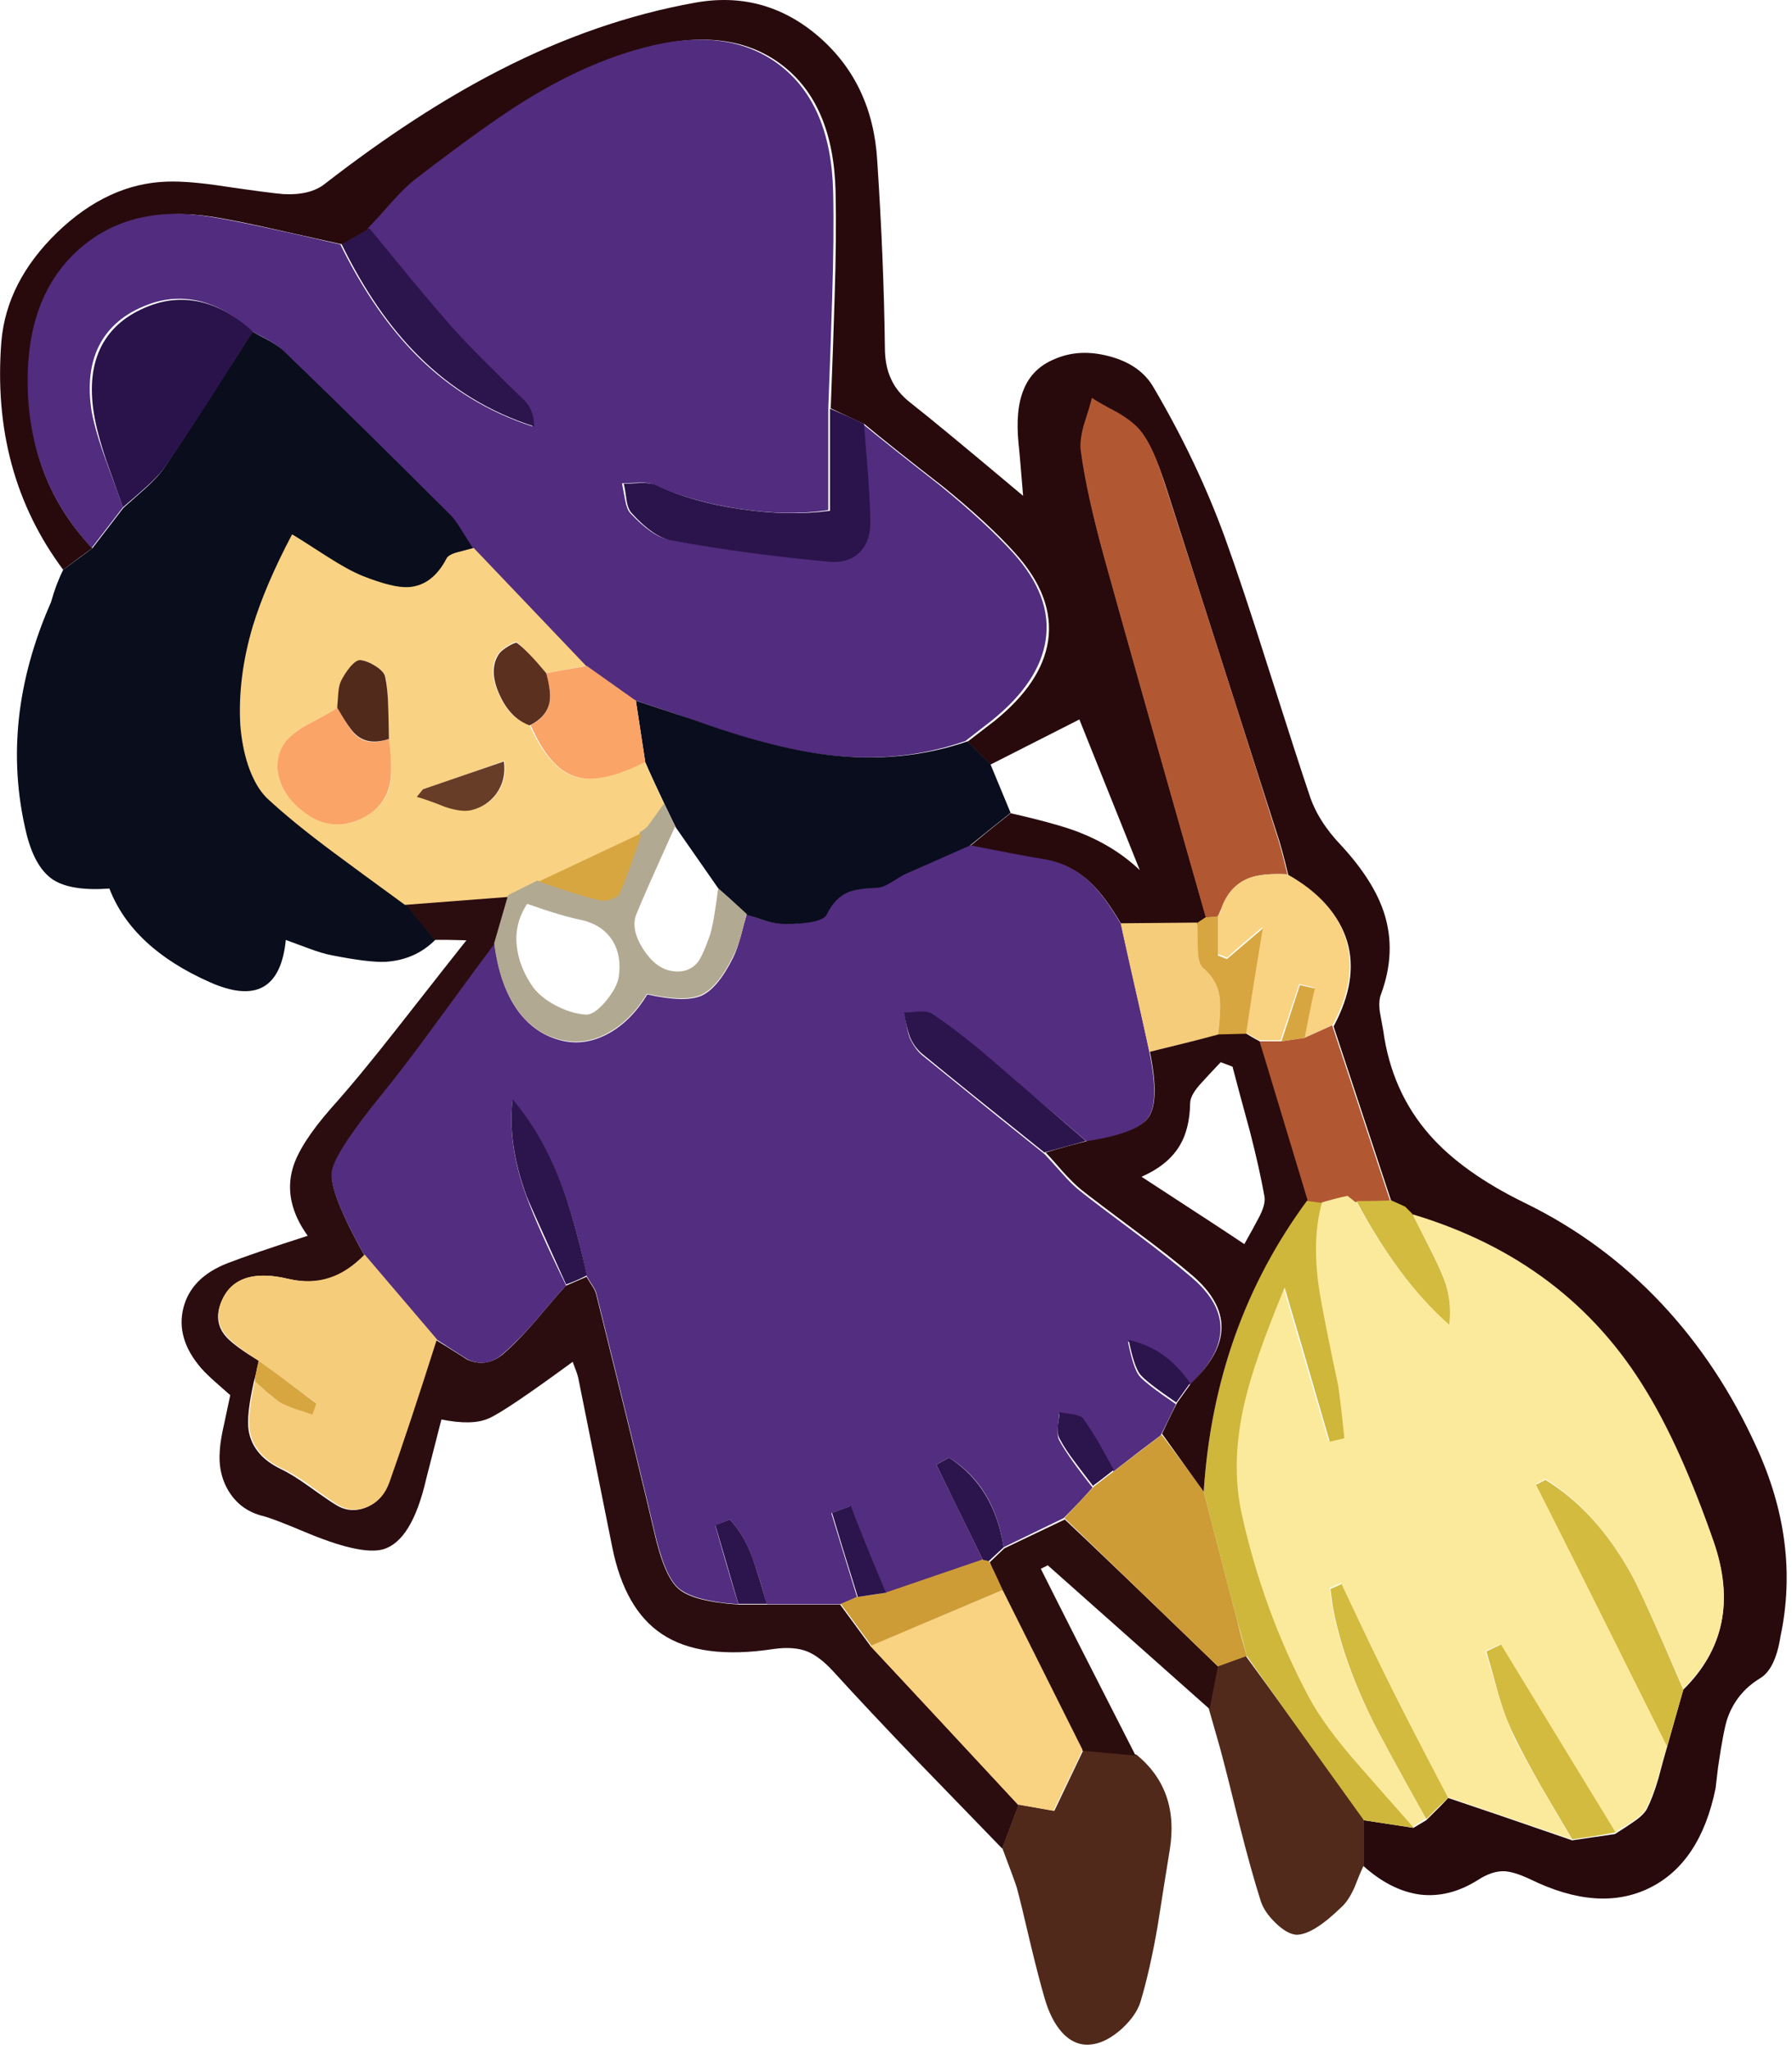 <svg xmlns="http://www.w3.org/2000/svg" xmlns:xlink="http://www.w3.org/1999/xlink" width="258" height="295" preserveAspectRatio="none"><defs><path id="a" fill="#280A0D" d="m203.5 175.1-.1-.1q-.017.01-.05 0zm-21-79.25q-3.65-11.55-6.15-18.45-3.95-10.85-10.2-21.5-1.9-3.4-6.45-4.6-4.3-1.15-7.85.4-3.2 1.3-4.45 4.35-1.25 2.95-.75 7.9.1.7.65 7.45-12.55-10.55-16.15-13.35-2-1.55-2.85-3.45-.9-1.9-.9-4.55-.15-12.5-1.1-26.9-.65-11.15-8.45-17.9-7.8-6.7-17.85-4.85-14.15 2.55-28.15 9.75-11.9 6.1-25.05 16.3-2.1 1.7-6 1.5-1.9-.15-8.4-1.1-5.15-.8-8.3-.7-8.55.25-15.9 7.35-7.25 7.05-8 15.65-1.5 18.95 8.9 32.9 2.75-2.1 4.2-3.1-9.9-10.5-9-25.45.4-11.55 7.6-17.75 7.25-6.25 18.6-4.55 3.7.6 9.4 1.9 8 1.8 9.4 2.1l4-2.3q1.15-1.2 3.4-3.75 2.05-2.25 3.7-3.55 9.9-7.6 15.35-11Q84.6 9.1 92.9 6.9q12.1-3.25 19.6 2.4t7.8 18.3q.15 6.45-.15 15.6-.15 5.2-.55 15.6l4.9 2.3q3.65 3.05 11.25 8.95 6.6 5.35 10.45 9.65 5.6 6.25 4.7 12.55-.9 6.05-7.7 11.55l-3.9 3 3.3 3.3 12.8-6.5 8.7 21.7q-3.6-3.45-8.85-5.5-3.15-1.2-9.75-2.7-3.9 3.1-5.8 4.7 6.4 1.3 10.6 2 3.85.6 6.75 3.35 2.15 2.05 4.45 6.05l11-.1 1.2-.8q-9.8-34.4-14.6-51.7-2.6-9.4-3.4-15.5-.2-1.45.45-3.7.85-2.6 1.15-3.9 1.2.75 3.7 2.1 2.15 1.25 3.2 2.5 1.8 2.2 3.7 8.1l15.9 49.7q.7 2 1.7 6.2 6.75 3.85 8.45 9.45 1.65 5.55-1.95 12.25l8.35 25.3 2 .9 1.05 1q22.167 6.678 33.65 25.5 5 8.2 9.7 21.7 4.3 12.55-4.4 21.1l-2.35 8.3q-.45 1.5-1.25 4.55-.8 2.7-1.65 4.35-.5.9-2 1.9-.85.6-2.6 1.7l-6.15.9q-11.85-4.1-17.85-6.1-1 1.1-3.15 3.2l-1.85 1.1-7.2-1.1v6.6q3.9 3.5 8.05 4.1 4.25.55 8.45-2.1 2-1.3 3.75-1.25 1.4.05 3.75 1.15 9.9 4.85 17.2 1.25t9.5-14.35l.35-3q.8-5.45 1.35-7.05 1.3-3.7 4.65-5.75 2.25-1.3 3-6.1 2.85-13.5-3.5-27.3-5.35-11.75-13.6-20.55-8.55-9.1-19.75-14.55-8.9-4.35-13.65-9.75-5.5-6.25-6.7-15.05-.35-1.85-.5-2.75-.2-1.6.2-2.55 2.2-6 .45-11.55-1.5-4.7-6.15-9.75-3.45-3.6-4.65-7.4-1.45-4.25-6-18.55"/><path id="b" fill="#090D1C" d="M38.75 49.05q-1.65-.85-2.4-1.3-9.65 15.15-12.7 19.6-.9 1.35-2.75 3-1.05.95-3.15 2.8l-4.45 5.8-4.2 3.1q-1.05 2.1-1.75 4.65-7.45 16.9-3.6 33.1 1.2 5.05 3.85 6.85 2.6 1.7 8.15 1.3 3.3 8.55 14.5 13.5 9.85 4.35 10.9-6.1.4.15 3.25 1.2 2 .75 3.35 1 5.3 1.05 7.7.95 4.3-.25 7.2-3.15l-4.2-5.2q-6.8-4.95-10.15-7.45-6-4.45-9.75-7.95-1.75-1.5-2.75-4.65-.9-2.7-1.05-5.75-.5-6.85 1.75-14.15 1.75-5.8 5.65-13.15 1.75 1.05 5.05 3.25 2.95 1.9 5.15 2.75 4.25 1.7 6.5 1.55 3.5-.2 5.5-4.15.25-.55 1.6-.9l2.3-.6-1.4-2.35q-.9-1.45-1.6-2.15-13.35-13.35-24.3-23.9-.8-.7-2.2-1.5"/><path id="c" fill="#2B0D10" d="M62.55 135.35q1.35-.05 4.6.05-.7.85-9.95 12.65-5.6 7.15-9.55 11.55-4.5 5.15-5.5 8.6-1.392 4.823 2.15 9.75-7.981 2.562-11.55 3.95-5.25 2.05-6.35 6.45t2.55 8.65q.8.9 2.1 2.05.75.65 2.1 1.85-.05.3-.85 4-.55 2.35-.65 3.9-.3 3.55 1.45 6.2 1.7 2.55 4.75 3.3 1.4.35 5.8 2.2 8.25 3.5 11.5 2.6 4.15-1.2 6.2-10.1l2.2-8.6q4.45.9 6.8-.15 2.35-1 12.1-8.15.7 1.8.8 2.3l4.9 24.4q1.8 8.95 7.15 12.5 5.6 3.75 16.1 2.15 2.9-.4 4.8.35 1.75.7 3.7 2.8 5 5.5 12.1 12.9 4.1 4.25 12.3 12.7l2.35-6.25q-12.05-13.05-21.3-22.9l-4.4-6h-14.7q-6.55-.45-8.6-2.3-2.05-1.8-3.5-8.3-1.45-6.35-8.3-34-.1-.55-.6-1.3-.55-.85-.8-1.3l-3 1.3q-1.5 1.65-4.4 5.1-2.65 3.05-4.7 4.8-2.35 1.9-5.05.75-3.05-1.95-4.55-2.85l-6.8 20.5q-.8 2.55-3.1 3.55t-4.4-.25q-.95-.55-3.95-2.7-2.45-1.75-4.05-2.5-4.05-1.95-4.65-5.55-.35-2.15.75-7.05.3-1 .7-3-3.2-1.95-4.45-3.2-2.1-2.1-1.05-5 1.1-3 4.05-3.8 2.35-.6 5.65.2 3.35.8 6.1-.1 2.55-.9 4.9-3.3-5-9-4.65-11.85.3-2.7 7.05-11.05 3.6-4.4 8.35-10.85 5.35-7.4 8.05-11.05l2-6.9-14.9 1.1z"/><path id="d" fill="#50291B" d="m146.65 259.85-2.35 6.25q1.85 4.9 2.1 5.75.55 2 1.95 8 1.2 5 2.05 7.9.9 3.1 2.45 4.85 1.95 2.2 4.55 1.75 1.95-.3 4.1-2.2 2.1-1.95 2.7-3.9 1.35-4.5 2.45-10.8 1.15-7.35 1.75-11 1.45-8.7-4.8-13.8l-7.6-.7-4.2 8.8z"/><path id="e" fill="#512A1B" d="m179.35 238.45-4.1 1.5-1.2 6.15 1.6 5.6q1 3.7 2.8 11.05 1.65 6.55 3.05 10.95.5 1.6 2.15 3.2t3 1.7q2.4 0 6.5-4 1-.9 1.85-2.8.85-2.2 1.35-3.2v-6.65q-11.25-15.65-17-23.5"/><path id="f" fill="#2C0D0E" d="m153.3 218.8-8.7 4.15-2.1 2q.55 1.45 1.85 4.15l11.5 23 7.65.7q-9.15-17.9-13.65-26.9l1-.5 23.3 20.7 1.2-6.15q-16.6-16.05-22.05-21.15"/><path id="g" fill="#532D7F" d="M162.4 193.2q2.85.55 5.15 2.3 1.9 1.4 3.75 3.9 8.75-8.3.2-15.5-2.95-2.55-7.9-6.25-6.5-4.85-8.1-6.15-1.15-.9-2.6-2.55-1.65-1.85-2.5-2.75-5.9-4.7-17.7-14.3-1-.9-1.7-2.4-.25-.65-.45-1.7-.25-1.45-.35-1.8.65 0 2.1-.1 1.3-.05 1.9.3 1.65.95 3.65 2.55 1.2.95 3.45 2.85 7.45 6.15 15.2 12.8 7.2-1.1 8.8-3.45 1.65-2.3.2-9.35-1-4.8-4.1-18.5-2.3-4-4.45-6.05-2.9-2.75-6.75-3.35-3.6-.6-10.6-2l-9.5 4.2q-.35.15-2.05 1.15-1.2.7-1.95.75-2.8.1-4.1.65-1.9.85-3 3.15-.7 1.4-6.2 1.4-1.1 0-2.65-.45-1.75-.6-2.65-.85-.3 1-.85 3.1-.5 1.85-1.05 3-2.25 4.55-4.65 5.6-2.4 1-7.75-.2-2.3 3.8-5.55 5.6t-6.55 1.1q-4.05-.9-6.6-4.45-2.55-3.6-3.3-9.55-1.45 1.9-8.1 11-4.9 6.75-8.3 10.9-6.75 8.35-7.05 11-.35 2.85 4.65 11.85l10.4 12.2q4.55 2.95 4.6 2.95 2.7 1.2 5-.85 2.05-1.75 4.7-4.75 2.9-3.45 4.4-5.1-4.1-8.4-5.7-12.8-2.75-7.45-2-13.9 4.25 5.05 6.95 12.05 2 5.15 3.75 13.35.25.45.8 1.3.5.75.6 1.3 6.85 27.65 8.3 34 1.45 6.45 3.45 8.25 2.15 1.9 8.65 2.35-2.05-6.75-3.3-11.3l2.05-.9q2.05 2.1 3.35 5.75.8 2.1 2 6.45h10.65q.75-.3 2.35-1-2.5-8.1-3.7-12.1l2.7-1q1.65 4.2 5.1 12.5l14-4.8-6.7-13.7 1.85-1q6.5 4.05 7.85 12.9l8.65-4.2q2.65-2.65 4.15-4.4-3.5-4.4-4.8-6.8-.3-.55-.2-1.75.2-2 .2-2.05.6.15 1.95.3 1.15.2 1.45.6 1.1 1.45 2.3 3.65.75 1.25 2.1 3.75 4.5-3.5 6.8-5.2.8-1.5 2.2-4.5-4.4-3-5.3-4.1-.85-1.15-1.6-4.9"/><path id="h" fill="#522C7E" d="M119.8 43.2q.3-9.2.15-15.6-.3-12.65-7.8-18.3t-19.6-2.4q-8.3 2.2-17.15 7.7-5.45 3.4-15.35 11-1.65 1.25-3.65 3.5-2.25 2.55-3.45 3.8 2 2.4 5.95 7.25 3.5 4.25 6.05 7.05 1.8 2.05 5.15 5.3 3.85 3.7 5.25 5.2 1.3 1.3 1.3 3.7-9.55-3.1-16.6-10.15-6.2-6.2-11.05-16.05-13.5-3.15-18.8-4-11.3-1.8-18.6 4.5Q4.4 41.9 4 53.45q-.45 15.1 9.2 25.45l4.5-5.85q-.1-.35-2.45-6.75-1.5-4.1-2.05-7-.9-5.7 1.1-9.6 2.05-3.95 6.9-5.8 3.9-1.5 7.85-.45 3.7 1 7.05 4.15.75.45 2.4 1.3 1.4.8 2.2 1.5Q51.65 60.95 65 74.3q.7.8 1.55 2.2L68 78.8l16.2 17 7.1 5q7.35 2.45 8 2.7 11.4 4.2 19.6 5.2 10.7 1.3 20.1-2l3.85-3q6.8-5.5 7.7-11.55.95-6.3-4.7-12.55-3.9-4.3-10.45-9.65-7.55-5.9-11.25-8.95.2 2.3.55 6.9.3 4.05.35 6.9.1 2.9-1.45 4.55-1.6 1.65-4.35 1.45-12.15-1.1-22.9-3.1-2.35-.35-5.6-3.8-.5-.55-.75-1.9-.4-2.15-.45-2.4.25 0 2.4-.1 1.45-.05 2.2.3 5.3 2.4 12.15 3.45 7.1 1.1 12.95.2V58.8q.4-10.4.55-15.6"/><path id="i" fill="#FCEA9C" d="M201.1 182.35q-2.85-3.85-5.95-9.5-.85-.6-1.15-.9-1.95.6-3.85 1-1.55 5.6-.25 13.3.8 4.4 2.6 13.1.35 2.5.85 7.6l-2.1.5q-.75-2.6-6.5-22.15-4.35 10.5-5.7 16.3-2.1 8.8-.5 16.2 3.15 14.25 9.7 26.5 2.3 4.25 7.05 9.7 2.7 3.05 8.05 9.1l1.9-1.25q-6.7-12.05-8.05-14.9-4.15-8.55-5.45-16l-.3-2.3q.6-.2 1.6-.7 2.45 5.1 7.3 15.3l8 15.5 17.9 6.1q-.65-1.2-4.35-7.55-2.7-4.6-4.15-7.65-1-2.3-2.1-5.85-1.15-4.05-1.8-6.05l2.15-1 16.5 27.1q1.75-1.05 2.6-1.6 1.5-1 2-2 .85-1.75 1.65-4.35.8-3.05 1.25-4.55-12.5-25.05-18.85-37.7.5-.2 1.35-.7 7.2 4.55 12.25 13.5 1.75 3.15 7.6 16.7 8.75-8.45 4.4-21.1-4.7-13.5-9.7-21.7-11.3-18.8-33.7-25.5.75 1.5 2.35 4.5 1.35 2.7 2.1 4.5 1.3 3.45.85 6.8-4-3.45-7.55-8.3"/><path id="j" fill="#090D1D" d="M122.05 128.5q1.3-.55 4.1-.65.85 0 2-.7 1.8-1.1 2-1.2l9.5-4.2q1.95-1.6 5.85-4.7l-2.9-7-3.3-3.3q-9.45 3.25-20.15 1.95-8.2-1-19.6-5.15-5.3-1.75-8-2.65.45 2.9 1.35 8.85.9 2.1 2.8 6.1l1.6 3.3 6.2 8.9q1.4 1.2 4.05 3.7.95.25 2.7.85 1.5.45 2.65.45 5.5 0 6.15-1.4 1.1-2.3 3-3.15"/><path id="k" fill="#B15833" d="M167.8 70q-.9-2.85-1.5-4.25-1-2.4-2.2-3.85-1.05-1.25-3.2-2.5-2.55-1.35-3.7-2.1-.3 1.25-1.15 3.85-.65 2.3-.45 3.75.8 6.1 3.4 15.5 4.8 17.3 14.6 51.7 1.2 0 1.75-.15l.5-1.15q1.15-3.2 3.85-4.3 1.95-.8 5.65-.6-1-4.2-1.7-6.2-4.3-13.95-15.85-49.7"/><path id="l" fill="#CFB73C" d="M190.35 173.1q-1.15-.25-2.2-.25-13.3 18.1-14.85 41.95l4.8 18.5q.5 1.65 1.4 5.15 5.55 7.95 16.85 23.65l7.2 1.1q-5.4-6.1-8.05-9.15-4.8-5.45-7.05-9.65-6.55-12.25-9.7-26.5-1.6-7.4.5-16.2 1.35-5.8 5.7-16.3 2.4 8.05 6.5 22.2l2.1-.5q-.55-5.4-.9-7.65-1.85-8.65-2.6-13-1.3-7.7.3-13.35"/><path id="m" fill="#2B134C" d="M119.5 73.55q-5.95.8-12.95-.25-6.9-1-12.15-3.45-.8-.35-2.2-.3-1.65.1-2.4.1.2.75.4 2.35.2 1.35.8 1.95 3.05 3.35 5.55 3.85 10.85 2 22.95 3.1 2.75.2 4.35-1.45 1.55-1.65 1.45-4.55-.05-2.8-.35-6.95-.4-4.6-.55-6.9-1.6-.8-4.9-2.2z"/><path id="n" fill="#F9D282" d="M179.7 126.5q-2.7 1.1-3.85 4.3-.1.7-.5 1v5.6q.6.15 1.3.5 1.4-1.3 5.1-4.4-.55 4.05-2.4 15.2l1.9 1.1h3.1l2.7-8.1 2.1.5-1.3 7.2 4-1.8q3.6-6.6 1.95-12.25-1.7-5.65-8.45-9.45-3.7-.2-5.65.6"/><path id="o" fill="#B15833" d="M181.3 149.95q4.3 14.35 6.7 22.95l2.15.3q1.95-.6 3.85-1l1.15.9q1.7-.15 5-.15l-8.35-25.3q-2.7 1.2-4 1.8l-3.4.5z"/><path id="p" fill="#2C144D" d="m53.2 32.9-4 2.3q4.85 9.9 11.05 16.05 7.1 7.1 16.65 10.15 0-2.25-1.35-3.7-7.05-6.8-10.4-10.5-2.45-2.8-6-7.05-3.95-4.85-5.95-7.25"/><path id="q" fill="#D2BB3F" d="M242.35 243.3q-5.9-13.8-7.6-16.8-5-8.95-12.25-13.4-.95.5-1.35.7 6.35 12.55 18.85 37.65z"/><path id="r" fill="#F5CC7A" d="M175.65 144q-.15-2.8-2.4-4.65-.7-.6-.8-2.8.05-2.6-.1-3.7l-11 .1q.7 3.4 4.15 18.5l9.85-2.4q.4-3.4.3-5.05"/><path id="s" fill="#D2BB3F" d="m216.1 236.8-2.1 1q.6 2 1.7 6.05 1 3.45 2.15 5.8 1.55 3.25 4.1 7.7 1.5 2.55 4.4 7.5 2.9-.35 6.25-1z"/><path id="t" fill="#D2BB3F" d="M200.5 243.4q-2.55-5.1-7.35-15.3-1.1.5-1.6.7l.3 2.3q1.3 7.4 5.45 16 1.45 3.05 8.05 14.85 2.15-2.2 3.15-3.05-5.4-10.3-8-15.5"/><path id="u" fill="#D2BB3F" d="m202.3 173.75-2-.9q-1.7.1-5 .1 6.1 11.45 13.35 17.8.45-3.5-.85-6.8-.75-1.85-2.15-4.6-2.1-4.1-2.35-4.6z"/><path id="v" fill="#D7A640" d="M181.8 133.7q-3.65 3.1-5.15 4.4l-1.3-.5v-5.65l-1.8.15-1.2.8q.1 1.1.1 3.7.05 2.2.8 2.8 2.25 1.9 2.4 4.75.1 1.65-.3 4.95.6-.05 4.05-.2.6-4.2 2.4-15.2"/><path id="w" fill="#F9D283" d="M47.2 80.2q-4.75-3.05-5.15-3.25-3.85 7.3-5.65 13.2-2.2 7.4-1.8 14.3.25 3.1 1.1 5.7 1.05 3.1 2.7 4.75 3.75 3.5 9.75 7.95 3.35 2.5 10.15 7.45l14.9-1.15 19.1-9.1 1-1.1 2.3-3.2q-1.9-4.1-2.8-6.1-6.5 3.3-10.1 2.15-3.65-1.15-6.5-7.45-2.85-.9-4.4-4.4-1.6-3.55-.1-5.8.45-.6 1.45-1.2t1.25-.5q.95.8 2.2 2.2l2 2.3q1.9-.4 5.8-1.05l-16.2-17-2.25.6q-1.35.35-1.65.9-2.05 3.95-5.55 4.15-2.2.1-6.5-1.6-2.1-.85-5.05-2.75m6.9 15.7q1.2.8 1.4 1.55.35 1.85.4 4.45.05 1.5.1 4.5.55 4.45.2 6.35-.6 3.25-3.8 4.95-4.35 2.4-8.7-.8-2.6-1.95-3.45-4.55-.8-2.6.45-4.95.85-1.5 3.45-3 3.1-1.6 4.45-2.5.1-1.4.15-2.05.15-1.2.45-1.9.55-1.05 1.25-1.9.85-1 1.45-1 1 .1 2.2.85m6.8 17.75q5.25-1.75 11.75-4.1.35 2.75-1.1 4.7-1.3 1.8-3.55 2.3-1.45.35-3.85-.45-2.75-1.1-4.05-1.45z"/><path id="x" fill="#2A124B" d="M36.4 47.75Q33 44.6 29.35 43.6q-4-1.05-7.85.45-4.85 1.85-6.9 5.8-2 3.9-1.1 9.6.45 2.85 1.8 6.85l2.4 6.75q2.1-1.8 3.15-2.75 1.9-1.65 2.85-3 2.7-3.85 6.45-9.7 4.15-6.6 6.25-9.85"/><path id="y" fill="#F5CC7A" d="M31.75 187.75q-.95 2.8 1.15 4.95 1.25 1.25 4.35 3.25l8.3 6.1-.55 1.6q-1.65-.55-2.45-.8-1.4-.5-2.3-1-.8-.4-1.85-1.4-1.6-1.5-1.7-1.6-1.1 4.95-.75 7.1.6 3.6 4.65 5.5 1.65.75 4.1 2.5 2.95 2.15 3.9 2.7 2.1 1.3 4.35.3t3.15-3.6q2.75-7.75 6.8-20.5l-10.4-12.2q-2.4 2.45-4.95 3.3-2.75.95-6.05.2-7.8-1.85-9.75 3.6"/><path id="z" fill="#F9D282" d="M144.35 228.95q-14.05 5.95-19.1 8l21.3 22.9 5.1.9q3.55-7.3 4.2-8.8z"/><path id="A" fill="#B2A992" d="m77.35 126.8-4.2 2.1-2 6.9q.75 6 3.3 9.55 2.55 3.6 6.6 4.45 3.35.7 6.55-1.1 3.25-1.8 5.55-5.6 5.3 1.2 7.7.2 2.45-1.05 4.7-5.6.6-1.15 1.15-3 .5-2.1.8-3.1-2.7-2.5-4.1-3.7-.65 5.15-1.2 6.8-1 2.85-1.7 3.8-1.4 1.75-3.9 1.3-2.25-.4-4.05-3.2-1.75-2.8-.95-4.9.85-2.2 5.6-12.7l-1.6-3.3-2.3 3.2q-.4.5-1.15.9-.5 1.45-1.45 4.4-.9 2.55-1.7 4.3-.25.5-1.2.85-.95.3-1.65.15-1.8-.4-4.45-1.25-2.9-1-4.35-1.45m2.6 17.95q-2.35-1.25-3.45-2.95-1.8-2.75-2.1-5.6-.35-3.25 1.5-6.05 4.95 1.75 7.7 2.3 3.2.7 4.65 3.1 1.25 2.1.85 5.05-.25 1.6-1.9 3.6-1.7 2-2.9 1.9-2.1-.15-4.35-1.35"/><path id="B" fill="#2C144D" d="M80.75 170.35q-2.7-7.05-6.95-12.05-.75 6.45 2 13.9.2.6 5.7 12.75 1.35-.45 3-1.3-1.85-8.35-3.75-13.3"/><path id="C" fill="#CD9C36" d="M144.35 228.95q-1.25-2.8-2-4.2-.25 0-.85-.2l-14.05 4.8q-1.9.35-4.1.6l-2.3 1 4.4 6z"/><path id="D" fill="#2C144D" d="M106.3 230.95h4.1q-1.25-4.35-2-6.45-1.3-3.6-3.35-5.7l-2.05.85z"/><path id="E" fill="#D7A640" d="M42.55 202.9q.85.25 2.45.8l.55-1.6q-5.5-4.15-8.3-6.15-.5 2-.55 2.95.6.5 1.75 1.6 1.05.9 1.8 1.4.9.5 2.3 1"/><path id="F" fill="#CD9C36" d="M160.45 211.8q-.65.45-3 2.3l-4.2 4.5 22.1 21.35 4.15-1.5q-.75-2.5-1.4-5.15l-4.8-18.5q-2.15-3.05-6.05-8.2z"/><path id="G" fill="#2C144D" d="m142.35 224.8 2.15-2q-1.35-8.7-7.85-12.9l-1.85 1q2.2 4.55 6.7 13.7.25.05.85.2"/><path id="H" fill="#2A0B0D" d="M181.35 149.95q-1.3-.7-1.9-1.1l-4 .1q-3.3.9-9.9 2.5 1.45 7.1-.2 9.45-1.6 2.3-8.8 3.4-3 .75-6 1.65.9.95 2.5 2.8 1.5 1.65 2.6 2.55 1.95 1.55 8.05 6.1 5.1 3.8 7.95 6.25 8.5 7.3-.15 15.5l-2 2.8q-.55 1-2.2 4.5l6 8.35q1.55-23.9 14.95-42zm-5.6 3 1.7.65q.8 3.1 2.5 9.3 1.4 5.45 2.1 9.4.2 1.2-.9 3.2-.6 1.15-2 3.65-2.5-1.7-14.8-9.7 3.65-1.6 5.35-4.25 1.6-2.5 1.65-6.4.05-1.2 1.7-2.95.9-1 2.7-2.9"/><path id="I" fill="#2C144D" d="M134.15 145.95q-.6-.35-1.85-.3-1.45.15-2.15.15.35 2.1.85 3.5.55 1.35 1.65 2.35 5.85 4.8 17.7 14.3l6-1.65-15.05-12.95q-4.1-3.4-7.15-5.4"/><path id="J" fill="#2C144D" d="M127.55 229.35q-3.95-9.45-5.05-12.5l-2.7 1q1.2 4.1 3.7 12.1z"/><path id="K" fill="#2C144D" d="M158.3 207.95q-1.3-2.2-2.35-3.7-.35-.4-1.45-.6-1.35-.15-1.95-.3-.05.65-.25 2-.1 1.2.25 1.8.8 1.55 2.3 3.5.85 1.15 2.5 3.3.65-.45 3-2.3-1.35-2.4-2.05-3.7"/><path id="L" fill="#2C144D" d="M167.65 195.25q-2.25-1.65-5.15-2.3.75 3.75 1.6 4.9.85 1.1 5.25 4.1l2-2.8q-1.8-2.5-3.7-3.9"/><path id="M" fill="#FAA467" d="M79.1 101.2q-.4 2.1-2.7 3.2 2.7 6.25 6.4 7.4 3.65 1.2 10.1-2.1-.9-5.9-1.35-8.8l-7.05-5q-3.95.65-5.85 1.05.75 2.7.45 4.25"/><path id="N" fill="#D7A640" d="m189.3 142.35-2.15-.5-2.65 8.1 3.35-.5q1.15-6.1 1.45-7.1"/><path id="O" fill="#FAA467" d="M56 106.4q-2.95 1.1-4.75-.5-.95-.85-2.65-4-1.35.9-4.45 2.5-2.6 1.5-3.45 3-1.25 2.3-.45 4.9.85 2.65 3.45 4.6 4.2 3.2 8.7.8 3.1-1.65 3.75-4.95.4-2.05-.15-6.35"/><path id="P" fill="#512A1B" d="M55.45 97.45q-.15-.75-1.4-1.55-1.2-.75-2.2-.85-.6 0-1.45 1-.7.85-1.25 1.9-.35.65-.45 1.9-.05.65-.15 2.05 1.8 3.15 2.7 3.9 1.8 1.6 4.75.6-.05-2.95-.1-4.45-.05-2.65-.45-4.5"/><path id="Q" fill="#5B301F" d="M78.65 96.95q-2.65-3.2-4.2-4.35-.25-.15-1.25.45-1.1.65-1.45 1.25-1.4 2.25.15 5.7t4.35 4.45q2.4-1.15 2.85-3.25.3-1.55-.45-4.25"/><path id="R" fill="#D7A640" d="M81.95 128.4q2.65.85 4.45 1.25.65.15 1.6-.15 1-.35 1.2-.85.9-1.85 3.2-8.7l-14.85 7z"/><path id="S" fill="#673D27" d="m60.9 113.65-.9 1.1q1.35.35 4.1 1.45 2.4.8 3.8.45 2.2-.55 3.55-2.35 1.45-2 1.1-4.65z"/></defs><use xlink:href="#a"/><use xlink:href="#b"/><use xlink:href="#c"/><use xlink:href="#d"/><use xlink:href="#e"/><use xlink:href="#f"/><use xlink:href="#g"/><use xlink:href="#h"/><use xlink:href="#i"/><use xlink:href="#j"/><use xlink:href="#k"/><use xlink:href="#l"/><use xlink:href="#m"/><use xlink:href="#n"/><use xlink:href="#o"/><use xlink:href="#p"/><use xlink:href="#q"/><use xlink:href="#r"/><use xlink:href="#s"/><use xlink:href="#t"/><use xlink:href="#u"/><use xlink:href="#v"/><use xlink:href="#w"/><use xlink:href="#x"/><use xlink:href="#y"/><use xlink:href="#z"/><use xlink:href="#A"/><use xlink:href="#B"/><use xlink:href="#C"/><use xlink:href="#D"/><use xlink:href="#E"/><use xlink:href="#F"/><use xlink:href="#G"/><use xlink:href="#H"/><use xlink:href="#I"/><use xlink:href="#J"/><use xlink:href="#K"/><use xlink:href="#L"/><use xlink:href="#M"/><use xlink:href="#N"/><use xlink:href="#O"/><use xlink:href="#P"/><use xlink:href="#Q"/><use xlink:href="#R"/><use xlink:href="#S"/></svg>